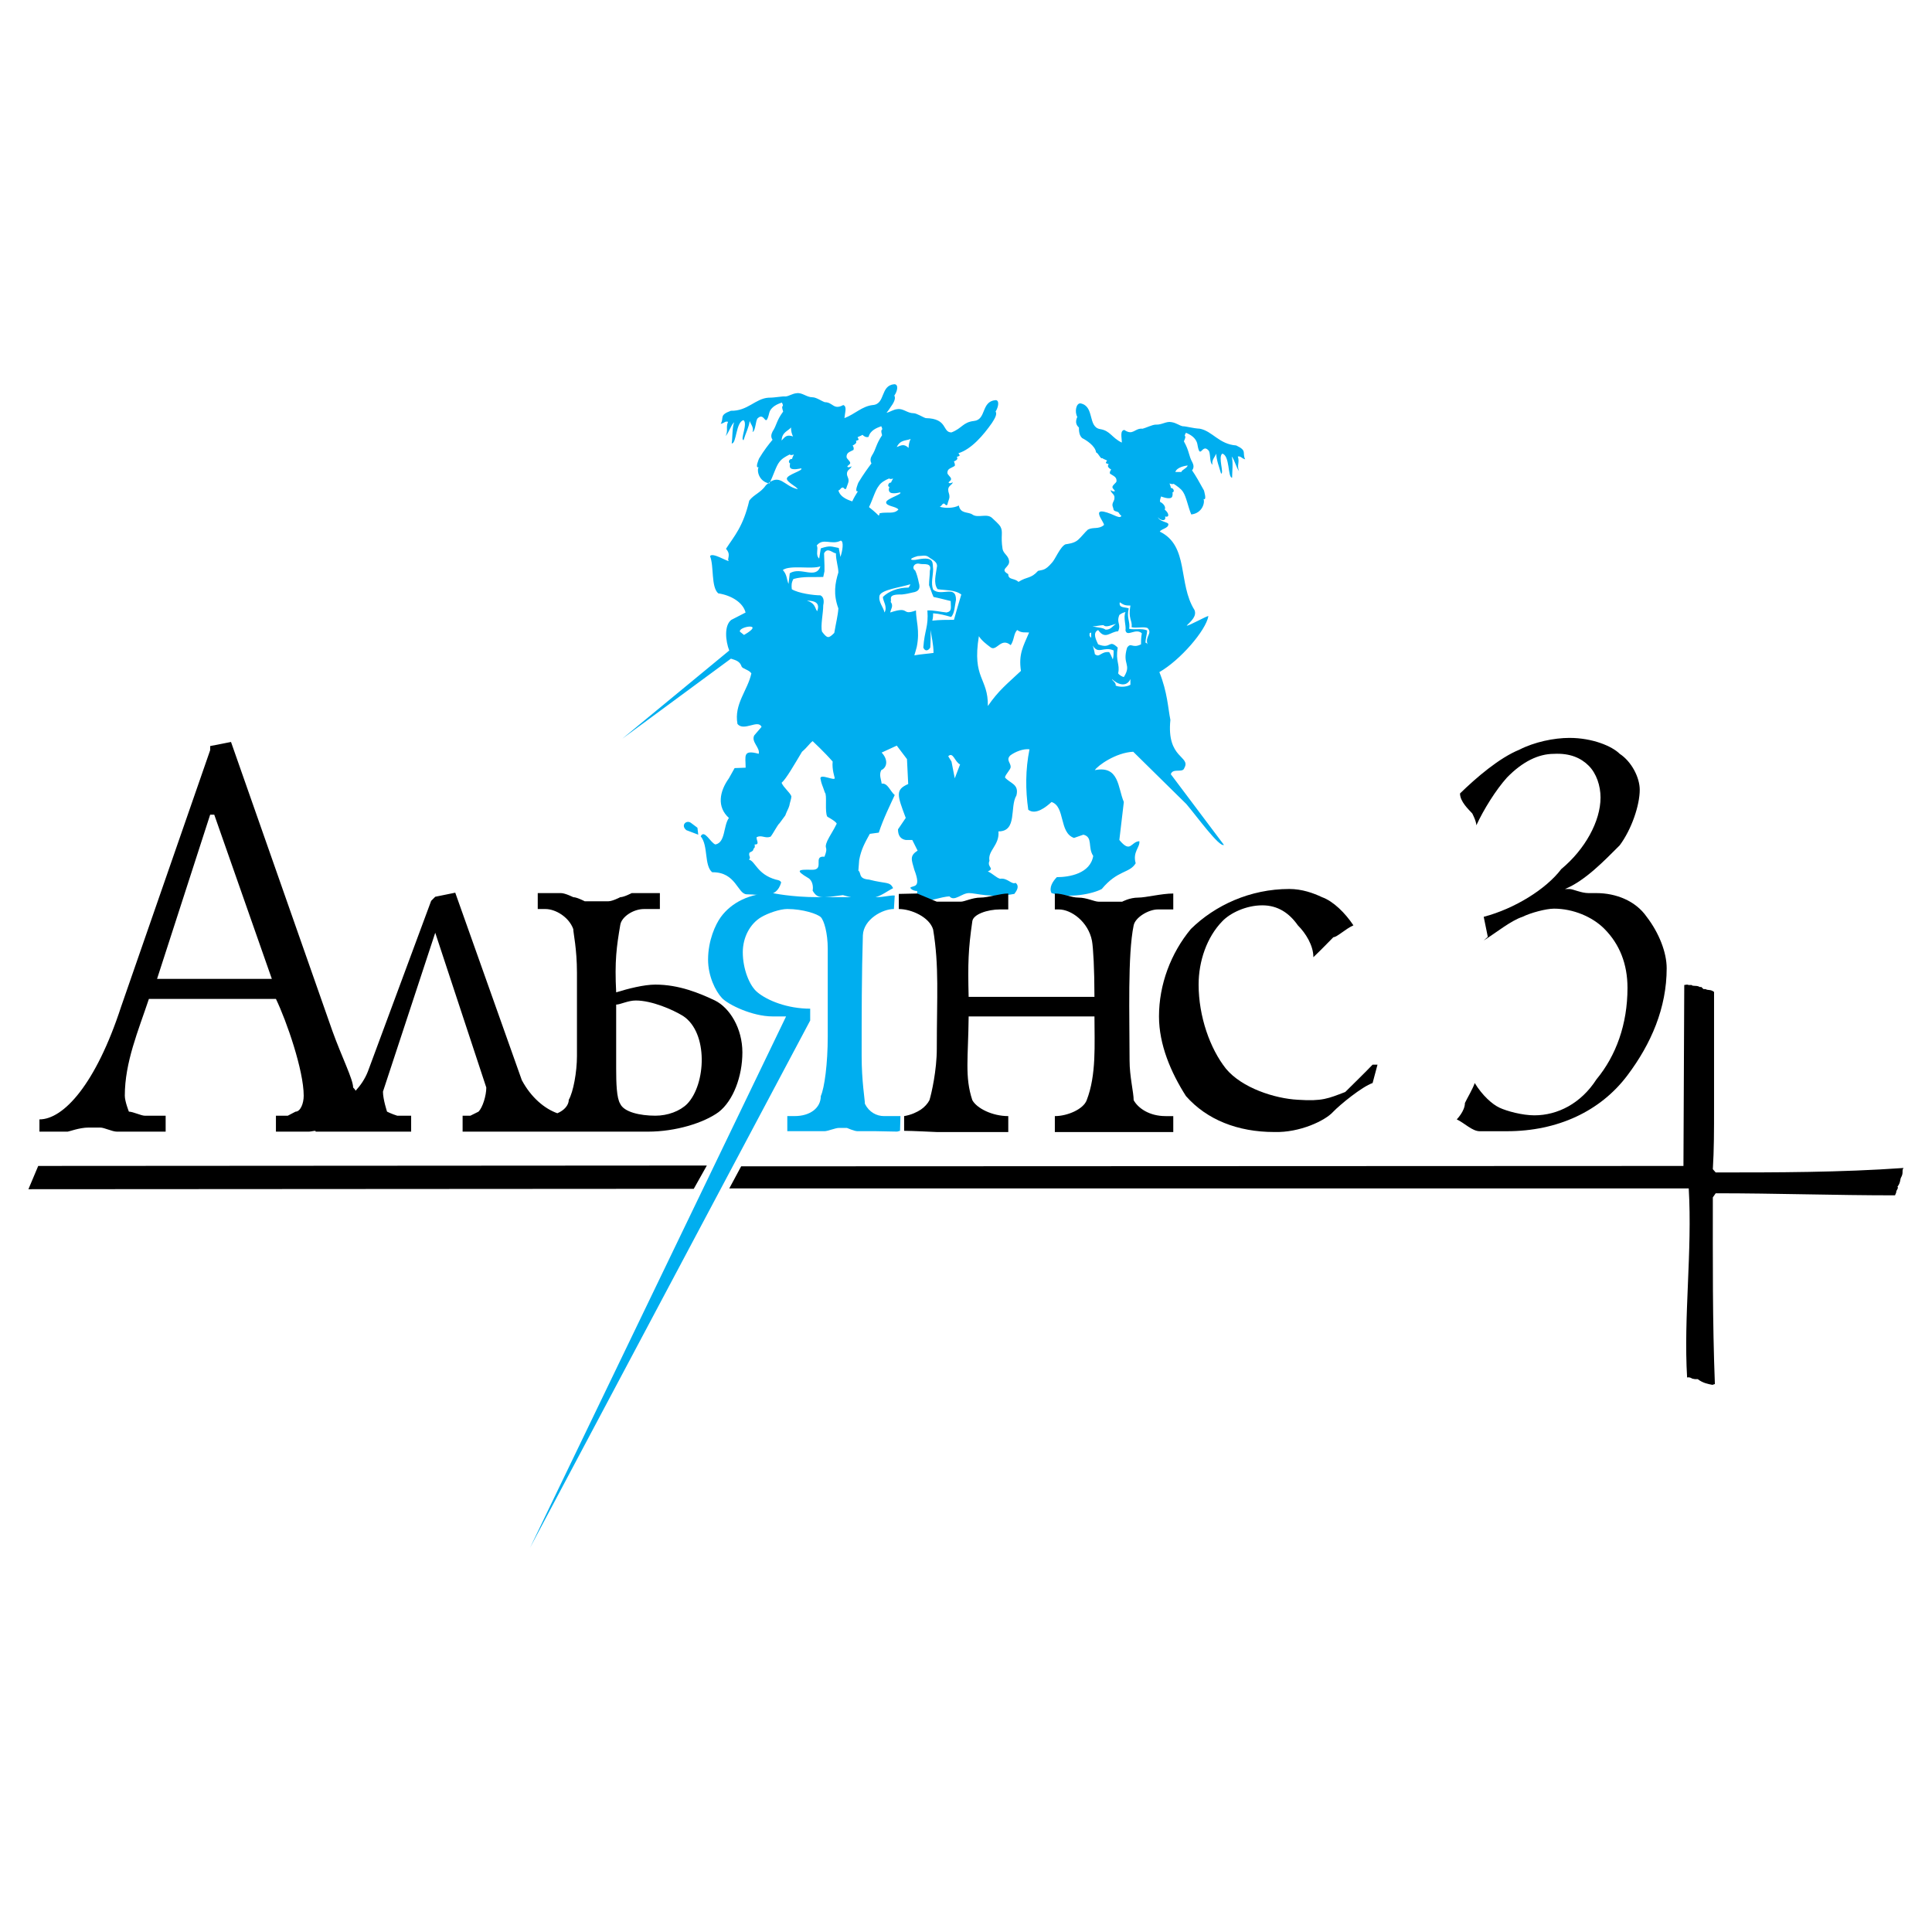<?xml version="1.0" encoding="utf-8"?>
<!-- Generator: Adobe Illustrator 13.0.0, SVG Export Plug-In . SVG Version: 6.00 Build 14576)  -->
<!DOCTYPE svg PUBLIC "-//W3C//DTD SVG 1.0//EN" "http://www.w3.org/TR/2001/REC-SVG-20010904/DTD/svg10.dtd">
<svg version="1.0" id="Layer_1" xmlns="http://www.w3.org/2000/svg" xmlns:xlink="http://www.w3.org/1999/xlink" x="0px" y="0px"
	 width="192.756px" height="192.756px" viewBox="0 0 192.756 192.756" enable-background="new 0 0 192.756 192.756"
	 xml:space="preserve">
<g>
	<polygon fill-rule="evenodd" clip-rule="evenodd" fill="#FFFFFF" points="0,0 192.756,0 192.756,192.756 0,192.756 0,0 	"/>
	<path fill-rule="evenodd" clip-rule="evenodd" fill="#00AEEF" d="M114.492,64.287c-0.041-0.082-0.123-0.163-0.204-0.163
		c0-0.408,0.163-0.896,0.163-1.223c-0.53-0.244-1.223-0.041-1.793-0.163c0.122-0.733-0.286-1.1-0.041-2.037
		c-0.367-0.163-1.019,0-0.896-0.611c0.407,0.285,0.57,0.326,1.06,0.326c-0.245,1.345,0.204,1.426,0.122,2.16
		c0.448,0.122,1.223-0.082,1.59,0.082C115.021,63.227,114.206,63.472,114.492,64.287L114.492,64.287z M112.128,67.547
		c0.815-1.304-0.203-1.223,0.326-2.935c0.407-0.57,0.489,0.123,1.386-0.326c0-0.326,0-0.693,0.081-1.101
		c-0.611-0.57-1.467,0.408-1.63-0.285c0.081-0.489-0.244-1.304,0-1.833c-0.204,0.041-0.407,0.122-0.611,0.285
		c-0.326,0.815,0.204,0.896-0.122,1.63c-0.815,0.041-1.263,0.896-1.997-0.122c-0.611,0.285-0.163,1.06,0,1.426
		c1.345,0.53,1.019-0.571,1.956,0.326c-0.244,1.386,0.245,1.63,0.041,2.567C111.68,67.384,112.047,67.547,112.128,67.547
		L112.128,67.547z M108.99,62.494c0.326,0,0.815-0.123,1.101-0.123c0.285,0.286,0.814-0.041,1.263-0.122
		c-0.326,0.163-0.529,0.611-1.059,0.571C110.05,62.616,109.52,62.616,108.99,62.494L108.99,62.494z M108.868,63.635l-0.081-0.082
		l-0.082-0.122v-0.245l0.163-0.081v0.326V63.635L108.868,63.635z M111.027,65.794c-0.122-0.285-0.203-0.489-0.366-0.734
		c-0.855-0.081-0.938,0.612-1.427,0.204c-0.04-0.285-0.122-0.57-0.203-0.856c0.529,0.938,1.101,0.041,2.078,0.489
		C111.109,65.224,111.109,65.468,111.027,65.794L111.027,65.794z M110.946,67.75c0.489,0.489,1.426,0.896,1.834,0v0.57
		c-0.408,0.245-1.101,0.245-1.467,0.082C111.354,68.077,110.987,67.954,110.946,67.75L110.946,67.75z M88.085,59.56
		c0,0.407,0.489,0.978,0.163,1.548c-0.122-0.57-0.652-1.06-0.489-1.711c0.245-0.571,1.997-0.774,3.056-1.101
		c0,0.082-0.081,0.204-0.163,0.326C89.593,58.622,88.656,58.989,88.085,59.56L88.085,59.56z M91.59,55.811
		c1.711-0.326,1.426,0.408,1.508,0.978c0,0.652-0.245,1.385,0,2.037c0.815,0.734,2.282-0.53,2.282,1.019
		c-0.123,0.53-0.123,1.345-0.489,1.711c-0.57-0.163-1.141-0.326-1.793-0.367c0,0.204,0,0.408-0.082,0.733
		c0.734-0.082,1.426-0.082,2.16-0.082c0.245-0.855,0.489-1.752,0.734-2.526c-0.652-0.489-1.589-0.407-2.364-0.53
		c-0.448-0.611-0.163-1.467-0.082-2.16c0.163-0.571-0.53-0.815-0.774-1.019c-0.326-0.285-0.733-0.122-1.141-0.122
		C90.53,55.77,90.856,55.973,91.59,55.811L91.59,55.811z M91.793,56.258c-0.611-0.163-0.855,0.449-0.489,0.652
		c0.163,0.326,0.285,0.815,0.367,1.223c0.204,0.652-0.082,0.896-0.611,0.978c-0.326,0.082-0.693,0.164-1.1,0.204
		c-1.508-0.041-0.938,0.489-1.1,0.733c0.326,0.408,0,0.734-0.041,1.06c2.079-0.692,1.019,0.367,2.567-0.204
		c0,1.019,0.407,1.997,0.082,3.627c-0.082,0.285-0.163,0.611-0.245,0.855c0.652-0.122,1.386-0.163,1.915-0.245
		c0-0.855-0.204-1.589-0.285-2.282c0,0.53,0,1.1-0.041,1.752c-0.245,0.367-0.53,0.367-0.693,0c0.123-1.792,0.53-2.037,0.408-3.708
		c0.57-0.041,1.385,0.163,1.915,0.204c0.57-0.122,0.408-0.489,0.408-1.141c-0.53-0.122-1.1-0.285-1.712-0.407
		c-0.204-0.449-0.285-0.774-0.448-1.182c0-0.489,0.082-0.978,0.082-1.427C93.016,56.096,92.16,56.34,91.793,56.258L91.793,56.258z
		 M81.729,55.729c-0.408-0.367-0.041-0.978-0.245-1.304c0.652-0.815,1.467,0,2.404-0.489c0.326,0.082,0.163,1.06-0.041,1.63
		l-0.163-0.896c-0.733-0.123-0.815-0.286-1.793,0.041L81.729,55.729L81.729,55.729z M78.672,58.255
		c-0.204-0.448-0.123-0.896-0.57-1.385c0.733-0.53,2.893-0.041,3.749-0.367c-0.448,1.345-1.956,0-3.057,0.692L78.672,58.255
		L78.672,58.255z M81.524,60.986c0.326-0.815-0.204-1.06-1.019-1.06C81.321,60.17,81.28,60.619,81.524,60.986L81.524,60.986z
		 M95.257,77.653l-0.326-1.671l-0.326-0.53c0.489-0.489,0.652,0.571,1.182,0.815L95.257,77.653L95.257,77.653z M90.652,44.686
		c-0.448-0.408-0.692-0.286-1.182-0.082c0.367-0.774,0.978-0.611,1.386-0.815C90.693,44.115,90.652,44.441,90.652,44.686
		L90.652,44.686z M73.822,63.023c-0.163-0.529,2.608-0.937,0.408,0.326L73.822,63.023L73.822,63.023z M98.559,70.44
		c0.04-2.853-1.59-2.689-0.897-6.968c0.285,0.448,0.774,0.815,1.1,1.06c0.652,0.611,1.06-1.019,2.078-0.164
		c0.367-0.529,0.285-1.182,0.652-1.507c0.448,0.326,0.815,0.204,1.182,0.245c-0.611,1.426-1.06,2.16-0.815,3.83
		C100.433,68.28,99.658,68.851,98.559,70.44L98.559,70.44z M118.485,46.438c-0.244,0.041-1.06,0.163-1.223,0.652
		c0.244,0,0.407,0,0.611,0C117.874,46.886,118.485,46.682,118.485,46.438L118.485,46.438z M69.666,83.276l-1.182-0.448
		c-0.611-0.489,0-1.06,0.448-0.733l0.652,0.489L69.666,83.276L69.666,83.276z M86.7,50.594c0.367-0.733,0.611-1.67,0.978-2.119
		c0.204-0.326,0.611-0.57,1.019-0.733c0.082,0.041,0.204,0.082,0.407,0c0,0.041-0.163,0.245-0.204,0.407
		c-0.245-0.041-0.408,0.367-0.163,0.448c-0.082,0.163-0.082,0.367,0,0.449c0.163,0.326,1.06,0.081,1.06,0.081
		c0.326,0.163-1.345,0.612-1.386,0.979c-0.041,0.407,1.019,0.407,1.223,0.733c-0.448,0.489-1.06,0.204-1.875,0.367
		c0,0.082-0.041,0.163-0.082,0.245C87.271,51.042,86.944,50.798,86.7,50.594L86.7,50.594z M82.014,63.023
		c0.529,0.693,0.652,0.693,1.222,0.123c0.163-0.978,0.367-1.752,0.408-2.445c-0.53-1.426-0.326-2.527,0-3.586
		c0-0.57-0.245-1.182-0.245-1.915c-0.326,0-0.815-0.652-1.182,0l0.041,1.222v0.571l-0.123,0.571
		c-0.938,0.041-1.997-0.082-2.975,0.203c-0.204,0.367-0.204,0.612-0.163,1.019c0.652,0.408,2.2,0.611,2.853,0.611
		c0.367,0.163,0.367,0.652,0.285,0.978C82.136,61.189,81.851,62.412,82.014,63.023L82.014,63.023z M86.048,43.381
		c-0.163,0.122-0.367,0.163-0.489,0.245c0.204,0.326,0.082,0.244-0.163,0.367c0.163,0.204-0.204,0.407-0.326,0.448
		c0.122,0.204,0.122,0.326,0.082,0.448c-0.367,0.204-0.693,0.245-0.693,0.693c0,0.204,0.367,0.408,0.367,0.611
		c0,0.163-0.285,0.244-0.285,0.366c0,0.041,0.163,0.123,0.408-0.041c0,0.245-0.449,0.326-0.449,0.733
		c0,0.326,0.163,0.367,0.163,0.734c0,0.163-0.163,0.489-0.244,0.774c-0.204,0.164-0.204-0.244-0.449-0.081
		c-0.081,0-0.163,0.245-0.326,0.245c0.204,0.774,1.182,1.019,1.385,1.1c0.163-0.367,0.367-0.693,0.571-1.019
		c-0.408,0.163,0.041-0.856,0.041-0.856c0.489-0.814,0.937-1.426,1.304-1.915c-0.163-0.285-0.082-0.57,0.041-0.774
		c0.448-0.692,0.367-1.06,1.019-2.037c-0.245-0.856,0.204-0.285-0.082-0.897c-0.448,0.163-1.1,0.408-1.263,1.06
		C86.415,43.667,86.211,43.544,86.048,43.381L86.048,43.381z M79.12,43.544c-0.611-0.204-0.774,0-1.141,0.408
		c0.041-0.856,0.652-0.938,0.938-1.304C78.917,43.015,78.998,43.3,79.12,43.544L79.12,43.544z M115.714,53.039
		c0.163-0.285,0.856-0.326,0.856-0.733c0-0.245-0.979-0.245-1.06-0.774c0.04,0.326,0.896,0.611,0.733,0
		c0.448,0.122,0.407-0.326-0.041-0.693c0.163-0.285-0.204-0.652-0.407-0.733c-0.163-0.041,0.041-0.53,0.041-0.571
		c0.04,0,0.896,0.367,1.1,0.041c0.041-0.082,0.082-0.286,0.041-0.449c0.244-0.041,0.122-0.448-0.163-0.448
		c0-0.163-0.122-0.367-0.122-0.448c0.163,0.081,0.326,0.081,0.407,0.041c0.367,0.245,0.733,0.489,0.938,0.815
		c0.326,0.489,0.489,1.467,0.814,2.241c1.101-0.122,1.386-1.182,1.223-1.548c0.367,0.204,0.041-0.855,0.041-0.855
		c-0.448-0.815-0.814-1.467-1.182-1.997c0.203-0.245,0.163-0.53,0.041-0.774c-0.408-0.733-0.286-1.1-0.856-2.119
		c0.367-0.815-0.122-0.285,0.204-0.856c0.407,0.163,1.019,0.489,1.141,1.142c0.285,1.671,0.448-0.123,1.101,0.611
		c0.245,0.204,0.082,1.264,0.407,1.427c-0.122-0.449,0.285-0.815,0.367-1.101c0.041,0.693,0.285,1.304,0.489,1.997
		c0.326,0-0.326-1.67,0.122-1.997c0.774,0.204,0.529,2.404,0.978,2.404c0-0.489,0.122-1.548-0.041-2.119
		c0.326,0.408,0.408,1.019,0.734,1.467c-0.245-0.611,0.081-0.856-0.122-1.467c0.325-0.041,0.325,0.163,0.733,0.286
		c-0.326-0.652,0.244-0.856-0.896-1.386c-1.712-0.122-2.364-1.426-3.627-1.671c-0.733-0.041-1.345-0.245-1.712-0.245
		c-0.367-0.081-0.611-0.326-1.1-0.407c-0.53-0.123-0.979,0.285-1.59,0.245c-0.326,0-0.978,0.326-1.304,0.407
		c-0.815-0.082-0.938,0.733-1.834,0.122c-0.448,0.082-0.244,0.734-0.244,1.264c-1.02-0.489-1.142-1.182-2.16-1.345
		c-1.264-0.204-0.53-2.282-1.956-2.567c-0.448-0.041-0.611,0.856-0.326,1.345c-0.244,0.53-0.081,0.856,0.163,1.06
		c0,0.285,0,0.774,0.326,1.06c0.407,0.204,1.304,0.774,1.386,1.426c0.244,0.081,0.448,0.693,0.611,0.57
		c0.163,0.123,0.366,0.163,0.488,0.245c-0.244,0.326-0.081,0.245,0.163,0.367c-0.244,0.244,0.122,0.448,0.245,0.53
		c-0.123,0.163-0.163,0.285-0.123,0.407c0.367,0.245,0.693,0.326,0.652,0.774c-0.041,0.163-0.407,0.367-0.407,0.57
		c0,0.163,0.244,0.286,0.244,0.408c0,0-0.204,0.082-0.407-0.122c-0.041,0.285,0.407,0.407,0.366,0.774
		c0,0.326-0.163,0.367-0.203,0.693c0,0.204,0.081,0.245,0.122,0.53c0.204,0.204,0.244,0.082,0.489,0.245
		c0.041,0.041,0.122,0.245,0.285,0.326c-0.082,0.244-0.407,0.082-0.53,0.041c-3.056-1.385-1.019,0.733-1.222,0.896
		c-0.53,0.448-1.06,0.163-1.59,0.448c-0.285,0.245-0.652,0.733-0.978,1.019c-0.408,0.367-1.06,0.408-1.264,0.449
		c-0.53,0.244-1.019,1.508-1.345,1.833c-0.693,0.815-0.938,0.693-1.386,0.815c-0.733,0.815-1.06,0.53-1.956,1.101
		c-0.407-0.408-1.019-0.163-1.019-0.774c-0.938-0.53,0.204-0.652,0.081-1.345c-0.081-0.53-0.57-0.693-0.651-1.182
		c-0.204-1.304,0.081-1.671-0.204-2.201c-0.163-0.285-0.611-0.652-0.815-0.856c-0.529-0.53-1.426,0.041-1.996-0.367
		c-0.408-0.285-1.182-0.041-1.345-0.896c-0.53,0.285-1.386,0.285-1.915,0.123c0.163-0.041,0.244-0.245,0.326-0.285
		c0.204-0.163,0.245,0.285,0.448,0.081c0.041-0.285,0.204-0.57,0.204-0.774c0-0.367-0.122-0.408-0.122-0.734
		c0-0.407,0.448-0.489,0.448-0.733c-0.244,0.163-0.408,0.082-0.408,0.041c0-0.122,0.245-0.163,0.245-0.367
		c0-0.204-0.367-0.407-0.367-0.611c0-0.448,0.367-0.448,0.733-0.693c0.041-0.122,0-0.245-0.082-0.448
		c0.123-0.041,0.489-0.204,0.286-0.448c0.244-0.123,0.407-0.041,0.163-0.367c1.304-0.407,2.485-1.792,3.342-3.015
		c0.203-0.326,0.57-0.856,0.366-1.141c0.286-0.448,0.408-1.141,0-1.141c-1.467,0.123-0.896,1.956-2.16,2.078
		c-1.1,0.123-1.181,0.734-2.241,1.142c-0.938,0-0.326-1.386-2.567-1.427c-0.285-0.081-0.896-0.489-1.223-0.489
		c-0.611,0-1.019-0.489-1.589-0.408c-0.448,0.041-0.733,0.286-1.1,0.367c0.163-0.204,0.285-0.367,0.408-0.57
		c0.244-0.326,0.57-0.855,0.366-1.141c0.326-0.448,0.449-1.141,0-1.141c-1.426,0.123-0.855,1.997-2.16,2.079
		c-1.06,0.122-1.752,0.896-2.812,1.304c0.041-0.53,0.285-1.182-0.122-1.304c-0.979,0.53-1.019-0.286-1.834-0.286
		c-0.285-0.081-0.856-0.489-1.223-0.489c-0.611,0-1.019-0.489-1.589-0.407c-0.448,0.041-0.733,0.285-1.1,0.326
		c-0.367-0.041-0.978,0.122-1.712,0.122c-1.304,0.082-2.078,1.345-3.749,1.304c-1.223,0.448-0.652,0.693-1.019,1.304
		c0.408-0.082,0.408-0.286,0.733-0.204c-0.244,0.571,0.041,0.856-0.244,1.426c0.367-0.407,0.489-1.019,0.855-1.385
		c-0.204,0.53-0.163,1.63-0.245,2.119c0.489,0.041,0.408-2.16,1.182-2.323c0.448,0.367-0.367,1.956,0,1.997
		c0.204-0.693,0.53-1.263,0.611-1.916c0.081,0.286,0.448,0.652,0.285,1.101c0.326-0.122,0.285-1.182,0.53-1.386
		c0.733-0.652,0.733,1.141,1.141-0.53c0.163-0.611,0.855-0.896,1.263-1.019c0.285,0.611-0.163,0.041,0.122,0.896
		c-0.693,0.937-0.611,1.304-1.06,1.997c-0.122,0.245-0.204,0.53,0,0.815c-0.408,0.489-0.856,1.06-1.345,1.875
		c0,0-0.448,1.019-0.041,0.856c-0.204,0.326,0,1.426,1.06,1.63c0.407-0.734,0.652-1.712,1.019-2.16
		c0.245-0.326,0.611-0.53,1.019-0.733c0.082,0.082,0.204,0.082,0.408,0c0,0.082-0.163,0.285-0.163,0.448
		c-0.285-0.041-0.448,0.326-0.204,0.448c-0.041,0.163-0.041,0.367,0,0.408c0.163,0.326,1.06,0.082,1.1,0.082
		c0.286,0.204-1.386,0.611-1.426,1.019c0,0.367,0.938,0.774,1.1,1.06c-1.426-0.285-1.752-1.711-3.178-0.407
		c-0.53,0.774-1.223,0.937-1.671,1.548c-0.611,2.608-1.508,3.545-2.323,4.809c0.57,0.611,0.041,1.019,0.285,1.222
		c-0.245,0-1.67-0.896-1.875-0.489c0.407,0.978,0.082,3.056,0.815,3.708c1.345,0.204,2.486,0.937,2.73,1.915l-1.426,0.733
		c-0.733,0.571-0.57,2.119-0.204,3.057L62.086,73.7l10.84-7.987c0.529,0.163,0.896,0.285,1.059,0.774
		c0.082,0.245,0.734,0.326,0.979,0.692c-0.367,1.712-1.752,3.057-1.386,5.053c0.652,0.774,2.038-0.489,2.404,0.285l-0.733,0.856
		c-0.326,0.652,0.611,1.223,0.448,1.834c-1.63-0.449-1.304,0.244-1.304,1.385l-1.101,0.041l-0.57,1.019
		c-0.937,1.304-1.223,2.853,0,3.953c-0.57,0.815-0.326,2.445-1.345,2.649c-0.489-0.163-1.1-1.549-1.467-0.815
		c0.774,0.938,0.326,2.893,1.142,3.586c2.404-0.041,2.526,2.201,3.463,2.201c1.426,0,2.934,0.53,3.423-1.182
		c-0.082-0.204-0.326-0.245-0.53-0.285c-1.875-0.53-2.038-1.834-2.689-1.997c0.245-0.245-0.041-0.285,0.041-0.652
		c0.041-0.123,0.367-0.123,0.407-0.367c0-0.163,0.204-0.041,0.123-0.489c0.57,0.041,0.123-0.489,0.204-0.733
		c0.53-0.245,0.815,0.163,1.386-0.041c0.245-0.285,0.692-1.182,0.896-1.345c0.245-0.326,0.448-0.611,0.571-0.774
		c0.163-0.448,0.326-0.692,0.407-0.978c0.041-0.285,0.204-0.693,0.204-0.938c-0.163-0.408-0.774-0.855-0.978-1.345
		c0.448-0.367,1.304-1.875,2.038-3.097c0.57-0.489,0.733-0.815,1.06-1.06c0,0,1.182,1.101,1.997,2.038
		c-0.082,0.774,0.204,1.589,0.204,1.63c0.082,0.367-1.426-0.448-1.426,0.041c0.122,0.652,0.163,0.57,0.448,1.426
		c0.244,0.204-0.041,1.956,0.244,2.404c0.204,0.122,0.815,0.448,0.938,0.692c-0.285,0.612-0.733,1.264-0.938,1.712
		c-0.407,0.937,0.163,0.448-0.285,1.589c-1.223-0.122,0.081,1.345-1.264,1.304c-1.386-0.041-1.671,0.041-0.367,0.815
		c0.448,0.244,0.53,0.896,0.448,1.263c0.489,0.855,0.938,0.733,3.016,0.448c3.097,0.938,3.871-0.122,5.012-0.692
		c-0.326-0.692-0.693-0.407-2.404-0.855c-1.1-0.082-0.733-0.652-1.059-0.896l0.081-1.06c0.204-1.1,0.611-1.792,1.06-2.608
		l0.896-0.122c0.448-1.386,1.182-2.853,1.589-3.749c-0.448-0.367-0.693-1.223-1.304-1.141c-0.041-0.408-0.285-0.856-0.041-1.345
		c0.57-0.245,0.733-1.019,0.041-1.752l1.508-0.693l1.019,1.345l0.122,2.486c-1.304,0.57-1.1,1.101-0.245,3.382l-0.774,1.141
		c0,0.652,0.286,0.978,0.774,1.06h0.652l0.53,1.06c-0.815,0.53-0.611,0.896-0.326,1.915c0.733,1.916-0.123,1.508-0.408,1.793
		c0.123,0.204,0.408,0.326,0.693,0.326c0.041,0.815-0.326,1.06,0.856,1.06c0.041,0,1.63-0.489,2.363-0.53
		c0.489,0.57,1.223-0.326,1.956-0.326c0.693,0,2.2,0.53,4.523,0.081c0.244-0.326,0.529-0.774,0.122-1.1
		c-0.407,0.204-0.815-0.53-1.549-0.408c-0.407-0.122-0.692-0.489-1.222-0.733c0.733-0.326-0.123-0.407,0.162-1.059
		c-0.203-1.019,1.02-1.549,0.897-2.934c1.915,0,1.1-2.445,1.793-3.586c0.285-1.141-0.611-1.182-1.142-1.793
		c0.041-0.326,0.57-0.774,0.57-1.06c0-0.408-0.488-0.693-0.04-1.141c0.488-0.367,1.304-0.692,1.915-0.611
		c-0.407,2.038-0.407,4.034-0.122,6.031c0.733,0.57,1.793-0.285,2.322-0.774c1.386,0.449,0.733,3.057,2.241,3.586l0.938-0.326
		c0.979,0.245,0.407,1.264,0.979,2.119c-0.285,1.752-2.364,2.119-3.627,2.119c-0.408,0.408-0.815,1.06-0.53,1.589
		c1.753,0.57,4.116,0.081,5.013-0.408c1.589-1.916,2.771-1.549,3.382-2.567c-0.325-1.141,0.448-1.589,0.367-2.201
		c-0.855,0.041-0.855,1.264-1.997-0.122l0.448-3.79c-0.611-1.426-0.448-3.667-2.894-3.178c0.285-0.448,2.079-1.752,3.831-1.834
		l5.298,5.216c0.978,1.141,3.301,4.36,3.749,4.075l-5.298-7.05c0.204-0.652,1.182-0.082,1.345-0.612
		c0.692-1.222-1.793-0.896-1.386-4.808c-0.244-1.182-0.285-2.73-1.1-4.768c2.078-1.182,4.646-4.157,4.89-5.583
		c-0.081-0.082-2.078,1.059-2.159,0.937c0.447-0.448,1.019-0.937,0.773-1.549C117.507,58.215,118.648,54.466,115.714,53.039
		L115.714,53.039z"/>
	<path fill-rule="evenodd" clip-rule="evenodd" d="M21.376,81.28h-0.408l-5.298,16.382c3.708,0,7.702,0,11.451,0L21.376,81.28
		L21.376,81.28z M20.969,74.434l2.079-0.408l10.106,28.81c0.938,2.609,2.078,4.85,2.078,5.666c0.082,0.08,0.204,0.203,0.245,0.324
		c0.489-0.529,0.938-1.182,1.223-1.914l6.316-17.034l0.407-0.408l1.997-0.407l6.642,18.705c0.938,1.752,2.282,2.852,3.545,3.301
		c0.693-0.285,1.141-0.814,1.141-1.344c0.448-0.775,0.815-2.771,0.815-4.361c0-2.73,0-5.543,0-8.313c0-2.404-0.367-3.953-0.367-4.36
		c-0.448-1.223-1.793-1.997-2.771-1.997h-0.774v-1.589h2.323c0.408,0,1.223,0.407,1.223,0.407c0.367,0,1.141,0.408,1.141,0.408
		h2.363c0.408,0,1.182-0.408,1.182-0.408c0.367,0,1.141-0.407,1.141-0.407h2.812v1.589h-1.589c-1.06,0-2.241,0.774-2.363,1.589
		c-0.367,2.16-0.571,3.586-0.408,6.724c1.182-0.367,2.771-0.773,3.912-0.773c2.363,0,4.401,0.855,5.95,1.588
		c1.467,0.734,2.73,2.771,2.73,5.176c0,2.363-0.896,4.809-2.363,5.949c-1.508,1.102-4.32,1.957-7.05,1.957c-0.407,0-1.222,0-1.63,0
		c-1.141,0-2.485,0-3.097,0h-3.178h-3.097h-3.504c0,0-0.815,0-1.63,0c-0.774,0-1.589,0-2.364,0v-1.59h0.774l0.815-0.406
		c0.407-0.408,0.774-1.59,0.774-2.404l-5.094-15.445l-5.216,15.852c0,0.775,0.408,1.998,0.408,1.998s0.489,0.244,1.019,0.406h0.855
		c0.245,0,0.53,0,0.53,0v1.59c-0.815,0-1.589,0-1.997,0c-0.408,0-1.182,0-1.589,0h-0.815c0,0-0.733,0-1.182,0
		c-0.326,0-1.223,0-1.223,0h-1.508h-1.223v-0.082c-0.245,0-0.448,0.082-0.693,0.082c-0.815,0-2.485,0-3.26,0v-1.59h1.182
		l0.774-0.406c0.489,0,0.815-0.816,0.815-1.59c0-2.527-1.711-7.457-2.771-9.658c-4.157,0-8.477,0-12.674,0
		c-1.06,3.178-2.404,6.316-2.404,9.658c0,0.57,0.408,1.59,0.408,1.59c0.407,0,1.223,0.406,1.589,0.406h2.078v1.59h-2.853
		c-0.611,0-1.997,0-1.997,0c-0.489,0-1.264-0.408-1.671-0.408c0,0-0.815,0-1.182,0c-0.896,0-1.956,0.408-2.079,0.408H3.935v-1.223
		c2.404,0,5.624-3.504,8.15-11.248l8.884-25.59V74.434L20.969,74.434z M61.475,100.229v6.357c0,1.467,0.041,2.975,0.408,3.545
		c0.367,0.814,1.956,1.182,3.504,1.182c1.223,0,2.445-0.447,3.178-1.182c1.875-1.955,2.119-7.09-0.407-8.762
		c-1.06-0.652-3.138-1.549-4.727-1.549C62.657,99.82,61.883,100.229,61.475,100.229L61.475,100.229z"/>
	<path fill-rule="evenodd" clip-rule="evenodd" d="M73.945,116.365l-1.182,2.201h95.723c0.367,6.275-0.529,12.795-0.163,18.867
		c0.326-0.08,0.53,0.164,0.57,0.123l0.204,0.041h0.285c0.53,0.406,1.06,0.488,1.467,0.57l0.245-0.082
		c-0.245-6.316-0.204-12.43-0.204-18.623l0.285-0.408c6.031,0,11.899,0.205,17.89,0.205l0.122-0.285
		c-0.04-0.205,0.285-0.449,0.123-0.57c0.366-0.49,0.203-0.693,0.407-1.02c0.203-0.408,0-0.611,0.203-0.855
		c-6.316,0.447-12.632,0.447-18.745,0.447l-0.285-0.326c0.122-1.914,0.122-3.912,0.122-6.111c0-3.871,0-7.662,0-11.574
		c-0.366-0.285-0.57-0.121-0.855-0.285h-0.204l-0.203-0.203h-0.163c-0.285-0.203-0.693-0.041-0.815-0.203h-0.285l-0.163-0.041
		l-0.285,0.041l-0.081,18.053L73.945,116.365L73.945,116.365z M70.522,116.285l-66.709,0.041l-0.978,2.322l66.383-0.041
		L70.522,116.285L70.522,116.285z"/>
	<path fill-rule="evenodd" clip-rule="evenodd" fill="#00AEEF" d="M89.797,112.82l0.041-1.467h-1.63
		c-0.774,0-1.508-0.408-1.915-1.223c0-0.406-0.326-2.242-0.326-4.768c0-3.994,0-8.191,0.122-12.062
		c0.082-1.589,1.956-2.608,3.097-2.608l0.082-1.345c-0.448-0.041-1.06,0.163-1.834,0.163c-0.326,0-1.141,0-1.875,0h-1.06
		c-0.815,0-2.241,0-2.934,0c-2.608,0-4.483-0.407-4.483-0.407c-2.241,0-4.116,0.937-5.175,2.404
		c-0.53,0.734-1.263,2.323-1.263,4.238c0,1.629,0.733,3.137,1.385,3.83c0.611,0.652,3.016,1.834,5.053,1.834h1.345l-25.55,53.018
		l27.955-52.609v-1.182c-2.282,0-4.279-0.816-5.257-1.631c-0.815-0.652-1.467-2.363-1.467-3.993c0-1.508,0.733-2.853,1.833-3.505
		c0.693-0.407,1.875-0.815,2.608-0.815c1.549,0,3.016,0.489,3.342,0.815c0.326,0.327,0.693,1.589,0.693,3.138
		c0,2.934,0,5.827,0,8.76c0,2.73-0.326,5.135-0.693,5.951c0,1.182-1.06,1.996-2.608,1.996h-0.326h-0.408v1.508
		c0.734,0,1.549,0,2.282,0c0.326,0,1.06,0,1.427,0c0.326,0,1.1-0.326,1.426-0.326h0.815c0,0,0.734,0.326,1.06,0.326
		c0.408,0,1.141,0,1.141,0h0.733l2.079,0.041L89.797,112.82L89.797,112.82z"/>
	<path fill-rule="evenodd" clip-rule="evenodd" d="M90.205,111.354v1.467c0.774,0,3.178,0.123,3.26,0.123h2.771h4.36v-1.59
		c-1.59,0-3.138-0.773-3.586-1.59c-0.774-2.322-0.408-4.238-0.367-8.354h12.552c0,2.812,0.203,5.828-0.774,8.354
		c-0.326,0.896-1.915,1.59-3.179,1.59v1.59c0.855,0,1.997,0,2.363,0c0.448,0,1.223,0,1.59,0c0.407,0,1.182,0,1.956,0
		c0,0,0.448,0,0.814,0h0.733c0,0,0.856,0,1.631,0c0.733,0,1.955,0,2.729,0v-1.59h-0.774c-1.589,0-2.729-0.773-3.178-1.59
		c0-0.773-0.408-2.363-0.408-3.951c0-4.443-0.203-10.556,0.408-13.489c0.163-0.815,1.508-1.589,2.404-1.589h1.548v-1.589
		c-1.182,0-2.729,0.408-3.504,0.408c-0.856,0-1.59,0.407-1.59,0.407h-2.363c-0.407,0-1.182-0.407-1.997-0.407
		c-0.733,0-1.508-0.408-2.363-0.408v1.589h0.407c1.223,0,2.935,1.223,3.301,3.138c0.123,0.693,0.245,2.812,0.245,5.583
		c-4.116,0-8.518,0-12.552,0c-0.081-3.342-0.041-4.728,0.367-7.54c0.082-0.693,1.508-1.182,2.771-1.182h0.815v-1.589
		c-0.815,0-1.997,0.408-2.771,0.408c-0.814,0-1.589,0.407-1.956,0.407h-2.404l-1.956-0.815l-1.833,0.041v1.508
		c1.263,0,3.056,0.815,3.423,2.038c0.611,3.667,0.367,6.684,0.367,11.898c0,2.16-0.53,4.482-0.733,5.135
		c-0.163,0.326-0.489,0.693-0.856,0.938C91.508,110.945,90.938,111.23,90.205,111.354L90.205,111.354z"/>
	<path fill-rule="evenodd" clip-rule="evenodd" d="M147.133,108.053c-0.163,0.529-0.774,1.549-0.978,1.996
		c0,0.816-0.815,1.631-0.815,1.631c0.774,0.367,1.549,1.182,2.282,1.182c0.815,0,1.956,0,2.73,0c5.053,0,9.332-1.996,12.021-5.582
		c2.363-3.139,3.912-6.725,3.912-10.678c0-1.589-0.774-3.545-1.997-5.134c-1.101-1.589-3.057-2.363-5.013-2.363h-0.774
		c-0.773,0-1.548-0.408-1.915-0.408h-0.448c1.997-0.815,3.912-2.812,5.461-4.36c1.182-1.589,1.997-3.994,1.997-5.542
		c0-1.222-0.815-2.812-1.997-3.585c-0.774-0.774-2.73-1.589-5.013-1.589c-1.548,0-3.504,0.407-5.012,1.182
		c-1.997,0.815-4.279,2.771-5.909,4.36c0,0.815,0.855,1.589,1.223,1.997c0,0,0.407,0.774,0.407,1.182
		c0.733-1.589,1.956-3.546,3.057-4.768c1.548-1.589,3.138-2.363,4.687-2.363c1.589-0.082,2.689,0.407,3.463,1.182
		c0.774,0.774,1.183,1.997,1.183,3.179c0,2.363-1.549,5.175-3.912,7.131c-1.508,1.997-4.646,3.953-7.743,4.768l0.408,1.997
		l-0.408,0.367c1.223-0.774,2.73-1.997,3.871-2.364c0.815-0.408,2.364-0.815,3.139-0.815c1.915,0,3.83,0.815,5.012,1.997
		c1.549,1.549,2.323,3.545,2.323,5.91c0,3.627-1.142,6.764-3.098,9.127c-1.548,2.404-3.871,3.586-6.193,3.586
		c-1.183,0-2.73-0.406-3.505-0.773C148.886,110.172,147.907,109.316,147.133,108.053L147.133,108.053z"/>
	<path fill-rule="evenodd" clip-rule="evenodd" d="M136.945,108.053l0.489-1.834h-0.489c-0.733,0.775-1.915,1.916-2.73,2.73
		c-1.711,0.652-2.282,0.938-4.727,0.775c-2.323-0.123-5.583-1.184-7.173-3.098c-1.589-1.998-2.729-5.217-2.729-8.395
		c0-2.323,0.814-4.728,2.363-6.317c0.774-0.815,2.363-1.589,3.993-1.589c1.549,0,2.689,0.774,3.546,1.997
		c0.774,0.774,1.548,1.997,1.548,3.178c0.856-0.815,1.59-1.589,1.997-1.997c0.367,0,1.182-0.815,1.997-1.182
		c-0.815-1.223-1.997-2.404-3.138-2.812c-0.856-0.407-1.997-0.815-3.261-0.815c-3.911,0-7.416,1.63-9.82,3.994
		c-1.997,2.404-3.179,5.542-3.179,8.72c0,2.812,1.182,5.584,2.689,7.947c2.078,2.363,5.176,3.586,8.802,3.586
		c2.567,0.08,5.094-1.143,5.868-1.998C133.686,110.213,135.886,108.42,136.945,108.053L136.945,108.053z"/>
</g>
</svg>
